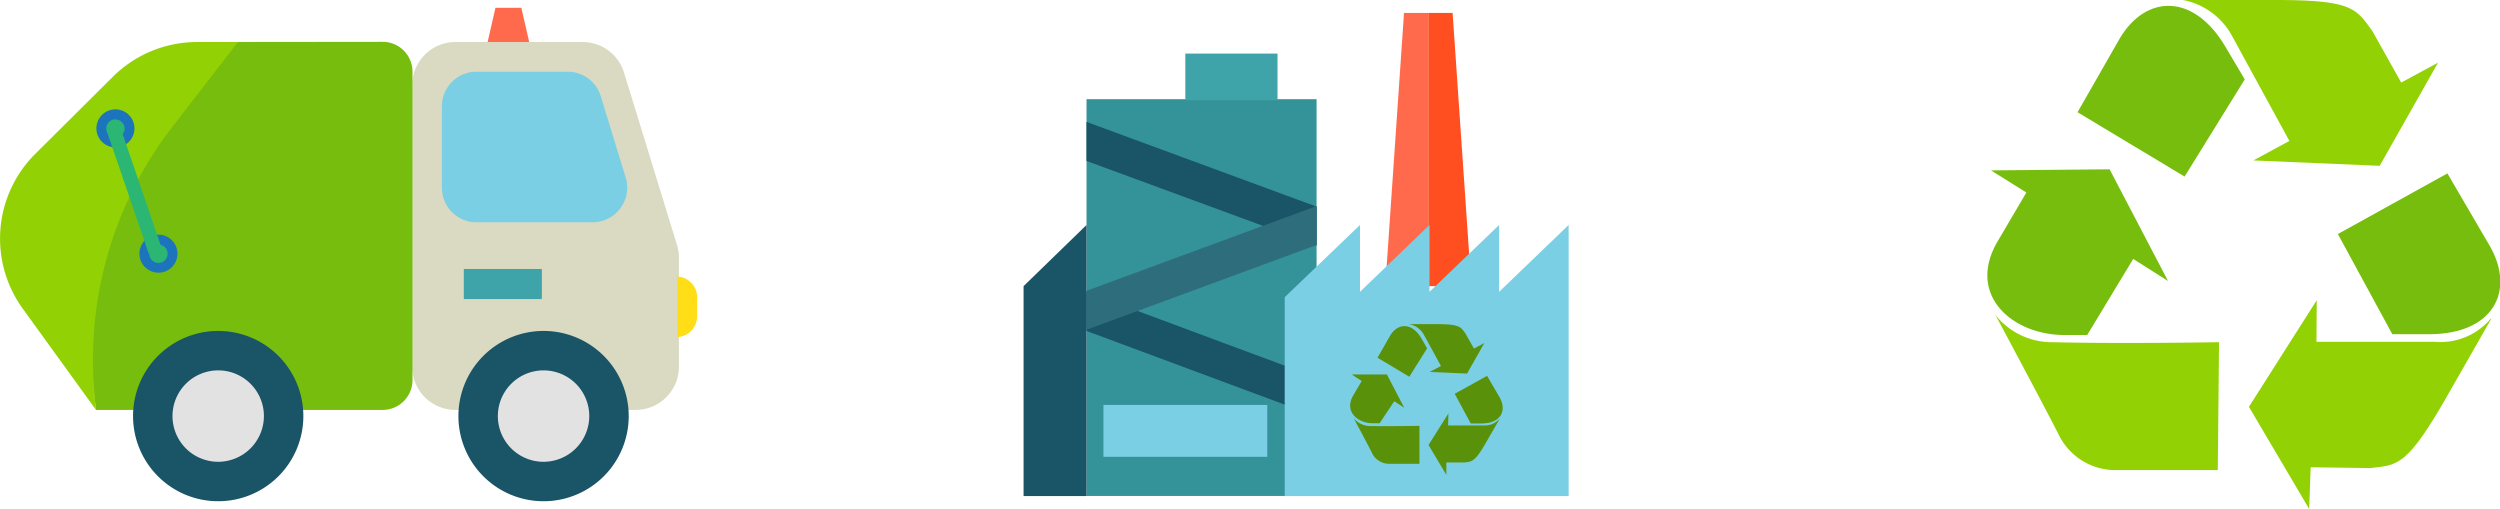<svg xmlns="http://www.w3.org/2000/svg" viewBox="0 0 251.03 51.11"><defs><style>.cls-1{fill:#77bd0d;}.cls-2{fill:#92d205;}.cls-3{fill:#ff6a4d;}.cls-4{fill:#d9dac1;}.cls-5{fill:#195467;}.cls-6{fill:#e1e2e1;}.cls-7{fill:#2bb673;}.cls-8{fill:#1c75bc;}.cls-9{fill:#7bcfe4;}.cls-10{fill:#ffde17;}.cls-11{fill:#3fa4a9;}.cls-12{fill:#349299;}.cls-13{fill:#2e6d7c;}.cls-14{fill:#ff4e1f;}.cls-15{fill:#59910b;}</style></defs><g id="Camada_2" data-name="Camada 2"><g id="Camada_1-2" data-name="Camada 1"><path class="cls-1" d="M219.36,17.73l-10.75-6.46,4.25-7.43c2.61-4.38,7.41-4.58,10.62.89.46.79,1.92,3.24,1.92,3.24Z"/><path class="cls-1" d="M234.75,23.5l11-6.09,4.32,7.4c2.48,4.46.26,8.71-6.08,8.75l-3.77,0Z"/><path class="cls-2" d="M226.27,16.11l12.68.54,5.86-10.36-3.7,2-2.9-5.18C236.58.89,236.3,0,228.51,0h-9.38l.06,0a7.15,7.15,0,0,1,5,3.73l5.69,10.42Z"/><path class="cls-2" d="M232.63,30.14l-6.81,10.71,6.05,10.26.15-4.19L238,47c2.7-.31,3.61-.11,7.51-6.86L250.16,32l-.06,0a6.61,6.61,0,0,1-5.63,2.32H232.6Z"/><path class="cls-1" d="M217.7,28.22,211.83,17l-11.91.11,3.55,2.22-3,5.1c-2.94,5.3,1.67,9.21,6.81,9.21h2.3L214.2,26Z"/><path class="cls-2" d="M222.82,34.36l-.13,12.84H212.16a6.33,6.33,0,0,1-5.38-3.43c-1.51-3-6.42-12.15-6.42-12.15a7.23,7.23,0,0,0,5.72,2.74C212.88,34.53,222.82,34.36,222.82,34.36Z"/><polygon class="cls-3" points="53.34 5.11 48.76 5.11 49.75 0.78 52.35 0.78 53.34 5.11"/><path class="cls-4" d="M58.51,4.22H45.73a4.34,4.34,0,0,0-4.34,4.34V36.82a4.34,4.34,0,0,0,4.34,4.34h18.1a4.34,4.34,0,0,0,4.34-4.34V25.94A4.2,4.2,0,0,0,68,24.67L62.66,7.29A4.34,4.34,0,0,0,58.51,4.22Z"/><path class="cls-1" d="M20.05,4.22,7.41,22.69,9.64,41.16H38.42a3,3,0,0,0,3-3V7.2a3,3,0,0,0-3-3Z"/><path class="cls-2" d="M9.64,41.16,2.29,31A12,12,0,0,1,3.55,15.44l7.78-7.73A12,12,0,0,1,19.8,4.22h4.09L17.33,12.7A38.17,38.17,0,0,0,9.49,39.48Z"/><path class="cls-5" d="M30.46,41.78a8.55,8.55,0,1,1-8.55-8.55A8.55,8.55,0,0,1,30.46,41.78Z"/><path class="cls-6" d="M21.91,46.37a4.59,4.59,0,1,1,4.59-4.59A4.6,4.6,0,0,1,21.91,46.37Z"/><path class="cls-5" d="M63.13,41.78a8.55,8.55,0,1,1-8.55-8.55A8.55,8.55,0,0,1,63.13,41.78Z"/><path class="cls-6" d="M54.58,46.37a4.59,4.59,0,1,1,4.59-4.59A4.6,4.6,0,0,1,54.58,46.37Z"/><path class="cls-7" d="M13,12.9a1.41,1.41,0,1,1-1.41-1.41A1.41,1.41,0,0,1,13,12.9Z"/><path class="cls-8" d="M11.59,14.8a1.91,1.91,0,1,1,1.91-1.9A1.9,1.9,0,0,1,11.59,14.8Zm0-2.82a.92.92,0,1,0,.92.92A.92.92,0,0,0,11.59,12Z"/><path class="cls-7" d="M17.32,25.48a1.41,1.41,0,1,1-1.41-1.41A1.41,1.41,0,0,1,17.32,25.48Z"/><path class="cls-8" d="M15.91,27.38a1.91,1.91,0,1,1,1.91-1.9A1.9,1.9,0,0,1,15.91,27.38Zm0-2.82a.92.92,0,1,0,.92.92A.92.92,0,0,0,15.91,24.56Z"/><rect class="cls-7" x="12.82" y="12.78" width="1.41" height="12.81" transform="translate(-5.48 5.41) rotate(-18.89)"/><path class="cls-9" d="M44.37,18.85V10.67A3.47,3.47,0,0,1,47.84,7.2H57a3.46,3.46,0,0,1,3.32,2.45l2.51,8.18a3.48,3.48,0,0,1-3.32,4.49H47.84A3.47,3.47,0,0,1,44.37,18.85Z"/><path class="cls-10" d="M68,33.85h0V27.77h0A2.08,2.08,0,0,1,70,29.85v1.91A2.09,2.09,0,0,1,68,33.85Z"/><rect class="cls-11" x="46.57" y="27.01" width="7.84" height="3.02"/><rect class="cls-12" x="109.1" y="9.96" width="23.1" height="39.84"/><rect class="cls-9" x="110.8" y="40.66" width="16.45" height="5.21"/><polygon class="cls-5" points="132.2 24.66 109.1 16.16 109.1 12.24 132.2 20.75 132.2 24.66"/><polygon class="cls-5" points="147.29 47.43 109.1 33.23 109.1 29.32 147.29 43.52 147.29 47.43"/><polygon class="cls-13" points="109.1 33.11 132.2 24.6 132.2 20.69 109.1 29.2 109.1 33.11"/><rect class="cls-11" x="119.02" y="5.38" width="9.26" height="4.68"/><polygon class="cls-3" points="140.98 1.3 139.1 28.73 143.42 28.73 143.42 1.3 140.98 1.3"/><polygon class="cls-14" points="145.86 1.3 143.42 1.3 143.42 28.73 147.74 28.73 145.86 1.3"/><polygon class="cls-9" points="150.53 29.3 150.53 22.59 143.54 29.3 143.54 22.59 136.56 29.3 136.56 22.59 129 29.84 129 49.81 157.51 49.81 157.51 29.84 157.51 22.59 150.53 29.3"/><path class="cls-15" d="M141.51,37.83l-3.19-1.91,1.26-2.21c.77-1.3,2.19-1.36,3.15.27.13.23.57,1,.57,1Z"/><path class="cls-15" d="M146.07,39.54l3.25-1.8,1.28,2.19c.73,1.32.08,2.58-1.8,2.59l-1.12,0Z"/><path class="cls-15" d="M143.55,37.35l3.76.16,1.74-3.07L148,35l-.86-1.53c-.48-.65-.56-.92-2.87-.92h-2.77a2.13,2.13,0,0,1,1.5,1.11l1.69,3.09Z"/><path class="cls-15" d="M145.44,41.51l-2,3.17,1.79,3,0-1.24,1.76,0c.8-.09,1.07,0,2.22-2l1.39-2.41h0a2,2,0,0,1-1.67.69h-3.52Z"/><path class="cls-15" d="M141,40.94l-1.74-3.34-3.53,0,1,.66-.89,1.51c-.87,1.57.49,2.73,2,2.73h.69L140,40.29Z"/><path class="cls-15" d="M142.53,42.76l0,3.81h-3.12a1.89,1.89,0,0,1-1.6-1c-.44-.9-1.9-3.6-1.9-3.6a2.16,2.16,0,0,0,1.7.81C139.59,42.81,142.53,42.76,142.53,42.76Z"/><polygon class="cls-5" points="109.1 49.81 102.78 49.81 102.78 28.73 109.1 22.59 109.1 49.81"/></g></g></svg>